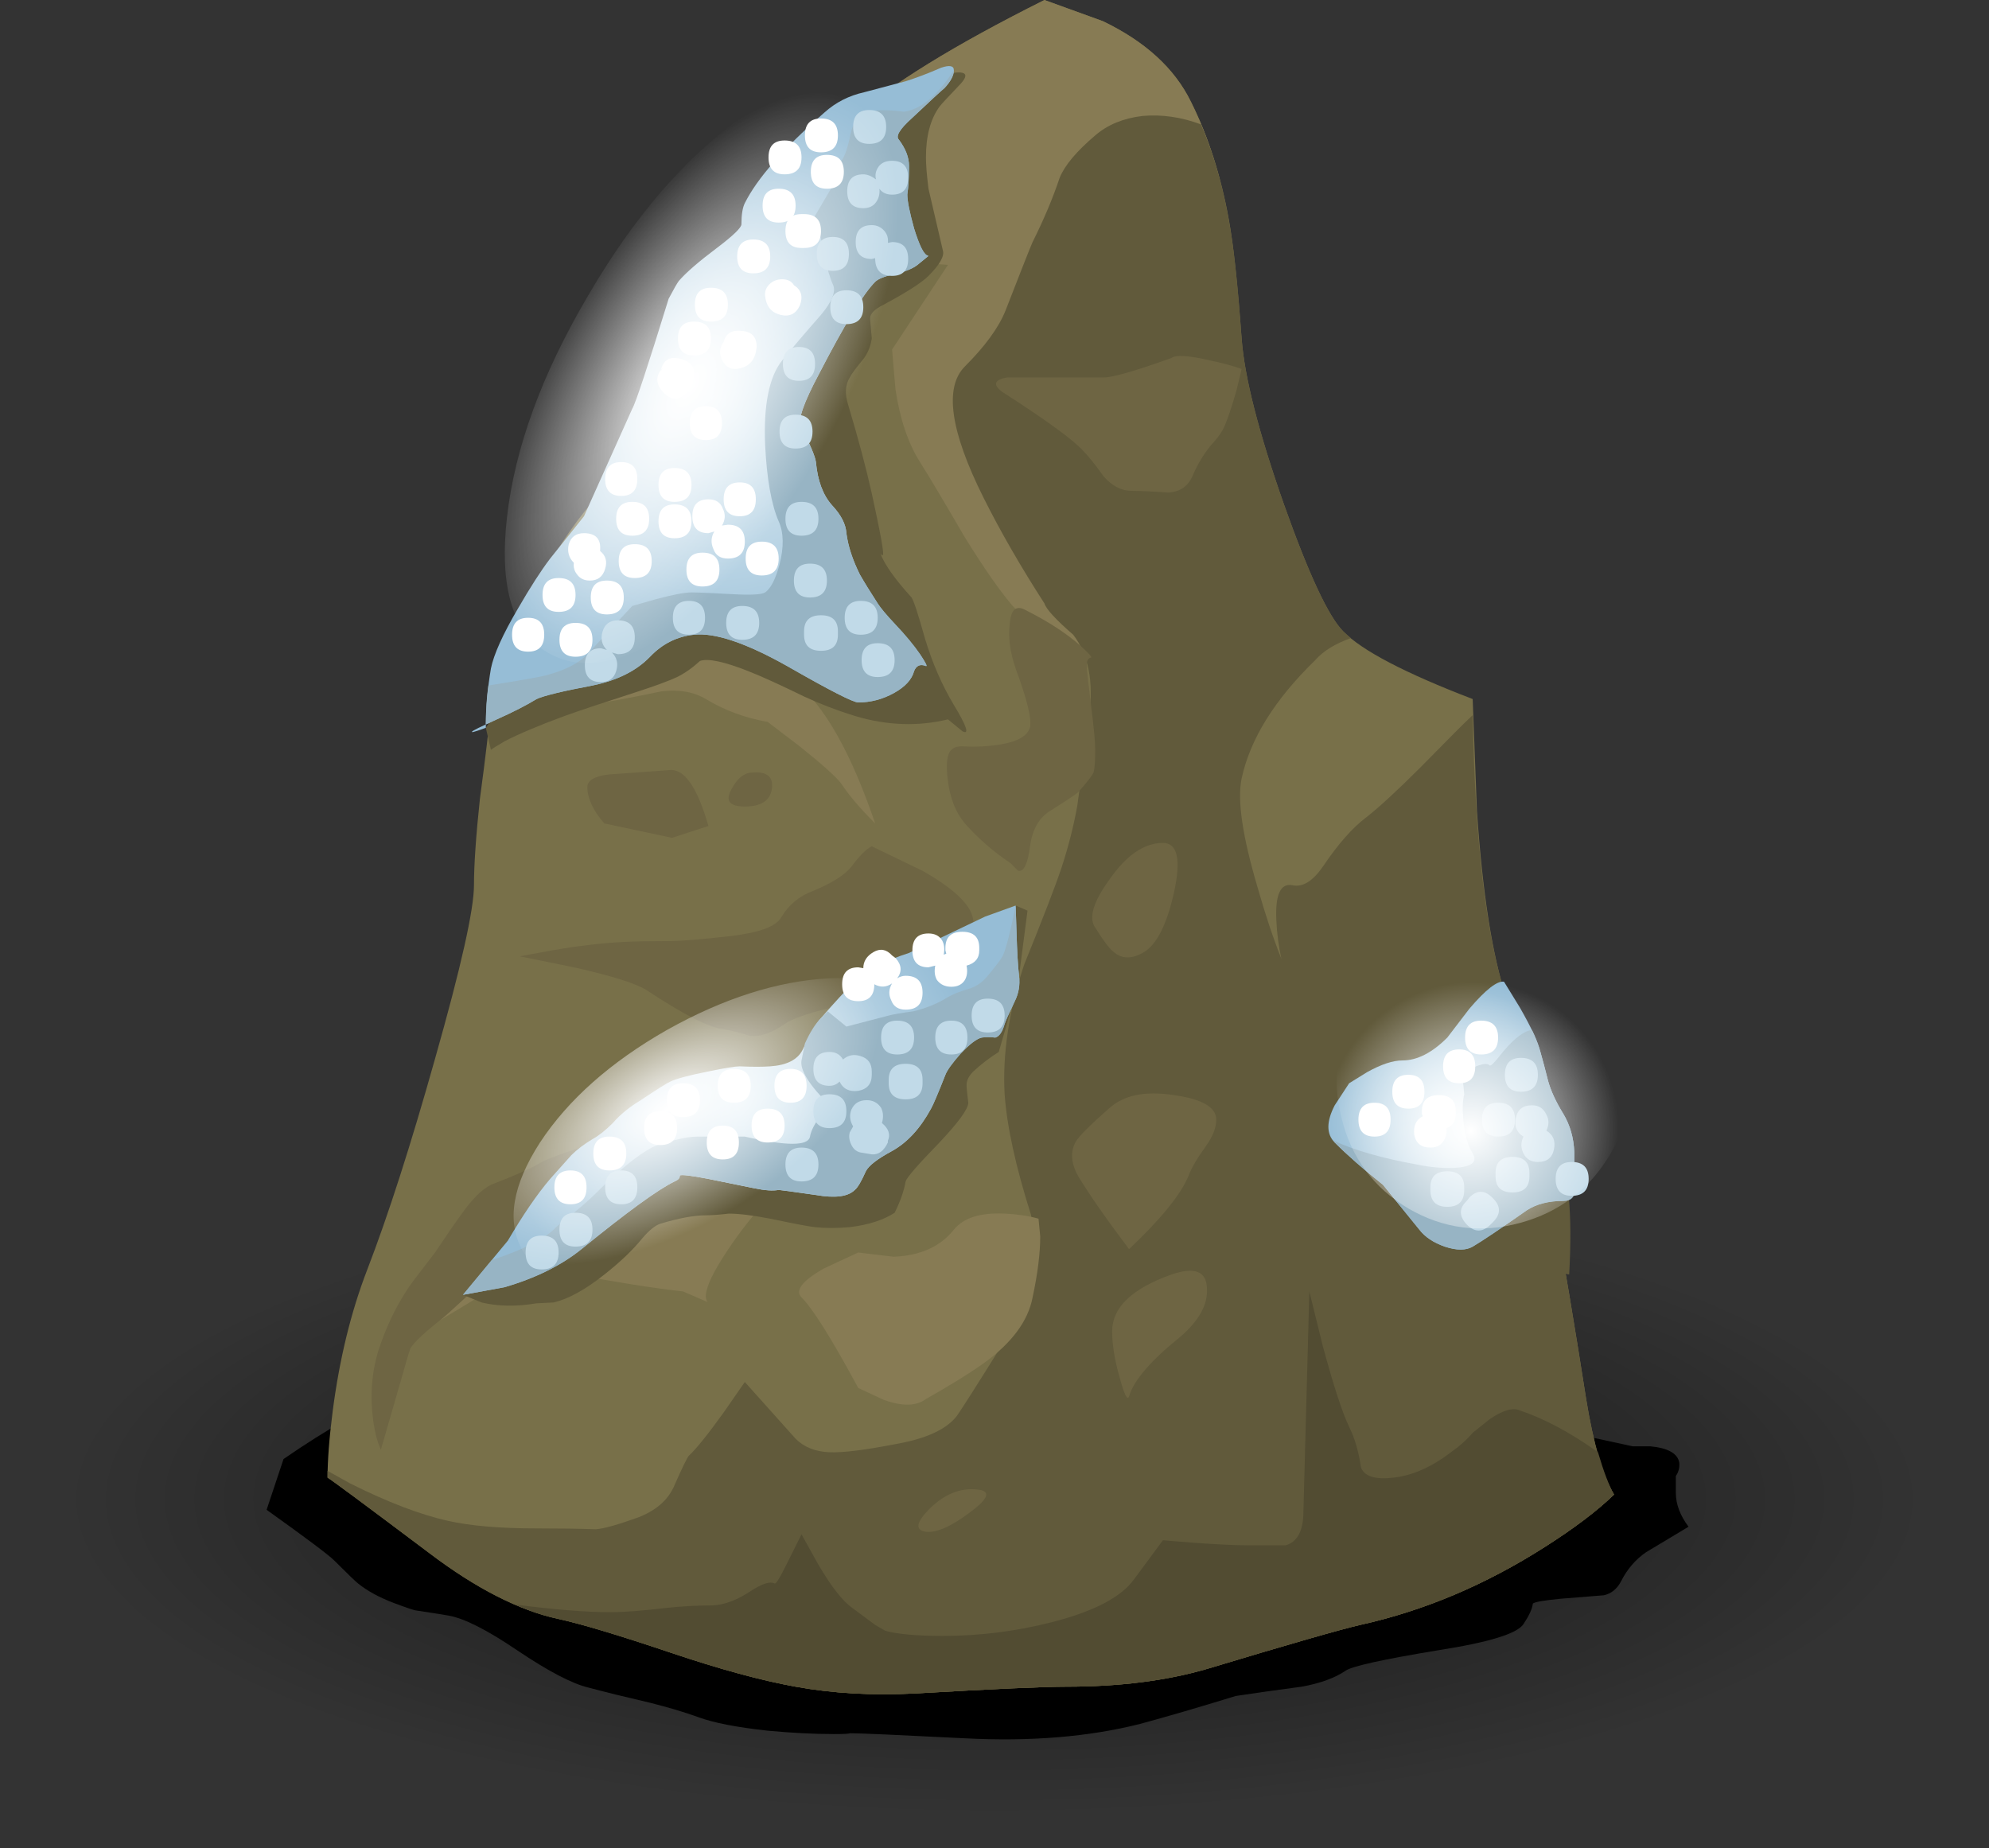 <?xml version="1.0" encoding="iso-8859-1"?>
<!-- Generator: Adobe Illustrator 15.1.0, SVG Export Plug-In . SVG Version: 6.00 Build 0)  -->
<!DOCTYPE svg PUBLIC "-//W3C//DTD SVG 1.1//EN" "http://www.w3.org/Graphics/SVG/1.1/DTD/svg11.dtd">
<svg version="1.1" id="flash0.ai" xmlns="http://www.w3.org/2000/svg" xmlns:xlink="http://www.w3.org/1999/xlink" x="0px" y="0px"
	 width="117.5px" height="109.2px" viewBox="0 0 117.5 109.2" style="enable-background:new 0 0 117.5 109.2;" xml:space="preserve"
	>
<rect x="0" y="0" width="117.5" height="109.2" fill="#333333" stroke="none"/>
<symbol  id="flash0.ai_x5F_18_x2F_Layer_114_x2F__x3C_Path_x3E_" viewBox="0 -41.25 117.5 41.25">
	<g id="Layer_1_2_">
		
			<radialGradient id="SVGID_1_" cx="58.75" cy="-20.625" r="55.107" gradientTransform="matrix(1 0 0 -0.339 0 -27.611)" gradientUnits="userSpaceOnUse">
			<stop  offset="0" style="stop-color:#000000;stop-opacity:0.62"/>
			<stop  offset="1" style="stop-color:#000000;stop-opacity:0"/>
		</radialGradient>
		<path style="fill-rule:evenodd;clip-rule:evenodd;fill:url(#SVGID_1_);" d="M117.5-20.65c0-5.7-5.733-10.567-17.2-14.6
			c-11.466-4-25.316-6-41.55-6s-30.083,2-41.55,6C5.733-31.217,0-26.35,0-20.65c0,5.7,5.733,10.566,17.2,14.6
			C28.667-2.017,42.517,0,58.75,0s30.083-2.017,41.55-6.05C111.767-10.083,117.5-14.95,117.5-20.65z"/>
	</g>
</symbol>
<symbol  id="flash0.ai_x5F_18_x2F_Layer_114_x2F__x3C_Path_x3E__x5F_0" viewBox="0 -20.812 84 20.834">
	<g id="Layer_1_3_">
		<path style="fill-rule:evenodd;clip-rule:evenodd;" d="M81.75-3.5c1.033-0.1,1.6-0.417,1.7-0.95c0.033-0.3-0.034-0.566-0.2-0.8v-1
			c0-0.667,0.25-1.333,0.75-2l-2.5-1.5c-0.633-0.433-1.133-1.017-1.5-1.75c-0.233-0.433-0.567-0.7-1-0.8
			c-0.833-0.067-1.667-0.133-2.5-0.2c-1.067-0.1-1.633-0.2-1.7-0.3c-0.033-0.3-0.216-0.7-0.55-1.2
			c-0.367-0.567-2.05-1.083-5.05-1.55c-3.233-0.534-5.05-0.934-5.45-1.2c-0.633-0.433-1.5-0.75-2.6-0.95
			c-1.5-0.2-2.8-0.383-3.9-0.55c-2.167-0.667-4.05-1.217-5.65-1.65c-3.033-0.767-6.483-1.05-10.35-0.85
			c-3.967,0.2-6.233,0.3-6.8,0.3c-0.034-0.033-0.35-0.05-0.95-0.05c-1.167,0-2.467,0.067-3.9,0.2c-1.833,0.2-3.2,0.466-4.1,0.8
			c-0.833,0.3-1.783,0.583-2.85,0.85c-1.433,0.333-2.65,0.633-3.65,0.9c-0.967,0.233-2.367,0.967-4.2,2.2
			c-1.767,1.2-3.117,1.883-4.05,2.05c-0.167,0.033-0.8,0.133-1.9,0.3c-0.1,0-0.55,0.15-1.35,0.45c-0.867,0.333-1.567,0.717-2.1,1.15
			c-0.133,0.1-0.6,0.55-1.4,1.35c-0.333,0.333-1.667,1.333-4,3l1,3c2.667,1.833,4.75,3,6.25,3.5c0.8,0.267,6.533,0.383,17.2,0.35
			c12-0.033,19.183,0.017,21.55,0.15c3.633,0.233,6.717,0.317,9.25,0.25c1.133-0.033,4.467-0.2,10-0.5c3.6-0.2,6-0.483,7.2-0.85
			c3.066-0.9,4.667-1.367,4.8-1.4L80.7-3.5C80.767-3.5,81.117-3.5,81.75-3.5z"/>
	</g>
</symbol>
<symbol  id="flash0.ai_x5F_18_x2F_Layer_114_x2F__x3C_Path_x3E__x5F_1" viewBox="-0.009 -18.414 25.141 18.429">
	<g id="Layer_1_5_">
		
			<radialGradient id="SVGID_2_" cx="-2949.242" cy="-11166.99" r="7.037" gradientTransform="matrix(0.495 -0.869 -1.708 -0.974 -17604.354 -13447.432)" gradientUnits="userSpaceOnUse">
			<stop  offset="0" style="stop-color:#FFFFFF"/>
			<stop  offset="1" style="stop-color:#FFFFFF;stop-opacity:0"/>
		</radialGradient>
		<path style="fill-rule:evenodd;clip-rule:evenodd;fill:url(#SVGID_2_);" d="M16.05-15.3c-3.333-1.9-6.517-2.934-9.55-3.1
			c-3.033-0.133-5.033,0.65-6,2.35c-0.933,1.7-0.583,3.816,1.05,6.35c1.667,2.534,4.167,4.75,7.5,6.65
			C12.383-1.183,15.567-0.167,18.6,0c3.033,0.133,5.033-0.65,6-2.35c0.967-1.667,0.617-3.783-1.05-6.35
			C21.85-11.233,19.35-13.433,16.05-15.3z"/>
	</g>
</symbol>
<symbol  id="flash0.ai_x5F_18_x2F_Layer_114_x2F__x3C_Path_x3E__x5F_2" viewBox="-0.029 -34.672 24.758 34.694">
	<g id="Layer_1_4_">
		
			<radialGradient id="SVGID_3_" cx="-2980.488" cy="-5245.85" r="8.659" gradientTransform="matrix(0.862 -0.506 -1.133 -1.931 -3363.482 -11656.257)" gradientUnits="userSpaceOnUse">
			<stop  offset="0" style="stop-color:#FFFFFF"/>
			<stop  offset="1" style="stop-color:#FFFFFF;stop-opacity:0"/>
		</radialGradient>
		<path style="fill-rule:evenodd;clip-rule:evenodd;fill:url(#SVGID_3_);" d="M19.85-21.7c-2.733-4.633-5.783-8.15-9.15-10.55
			c-3.4-2.433-6.133-3.033-8.2-1.8c-2.067,1.2-2.867,3.867-2.4,8c0.467,4.1,2.066,8.466,4.8,13.1C7.6-8.317,10.633-4.8,14-2.4
			c3.4,2.433,6.133,3.033,8.2,1.8c2.066-1.2,2.867-3.867,2.4-8C24.133-12.7,22.55-17.067,19.85-21.7z"/>
	</g>
</symbol>
<symbol  id="flash0.ai_x5F_18_x2F_Layer_114_x2F__x3C_Path_x3E__x5F_3" viewBox="-0.045 -17.678 17.462 17.679">
	<g id="Layer_1_6_">
		
			<radialGradient id="SVGID_4_" cx="-2987.477" cy="-5238.718" r="8.667" gradientTransform="matrix(0.863 -0.506 -0.518 -0.882 -127.545 -6144.139)" gradientUnits="userSpaceOnUse">
			<stop  offset="0" style="stop-color:#FFFFFF"/>
			<stop  offset="1" style="stop-color:#FFFFFF;stop-opacity:0"/>
		</radialGradient>
		<path style="fill-rule:evenodd;clip-rule:evenodd;fill:url(#SVGID_4_);" d="M16.15-13.25c-1.233-2.1-3.017-3.467-5.35-4.1
			c-2.333-0.633-4.533-0.35-6.6,0.85c-2.067,1.233-3.383,3.017-3.95,5.35c-0.6,2.333-0.283,4.566,0.95,6.7
			c1.267,2.1,3.066,3.467,5.4,4.1c2.333,0.667,4.533,0.383,6.6-0.85c2.066-1.2,3.383-2.983,3.95-5.35
			C17.717-8.883,17.383-11.117,16.15-13.25z"/>
	</g>
</symbol>
<g>
	<g>
		
			<use xlink:href="#flash0.ai_x5F_18_x2F_Layer_114_x2F__x3C_Path_x3E_"  width="117.5" height="41.25" y="-41.25" transform="matrix(1 0 0 -1 0 67.95)" style="overflow:visible;opacity:0.629;enable-background:new    ;"/>
	</g>
	<g>
		
			<use xlink:href="#flash0.ai_x5F_18_x2F_Layer_114_x2F__x3C_Path_x3E__x5F_0"  width="84" height="20.834" y="-20.812" transform="matrix(1 0 0 -1 15.75 81.95)" style="overflow:visible;opacity:0.141;enable-background:new    ;"/>
	</g>
	<g>
		<path style="fill-rule:evenodd;clip-rule:evenodd;fill:#787049;" d="M87.25,47.9c0.333,4.9,0.917,8.6,1.75,11.1
			s1.783,6.7,2.85,12.6c0.567,3.101,1.184,6.784,1.851,11.051c0.434,2.666,0.983,4.55,1.649,5.649c-1,0.967-2.366,2-4.1,3.101
			c-3.5,2.233-7.134,3.767-10.9,4.6c-1.166,0.267-4.183,1.134-9.05,2.6C68.9,99.3,66.134,99.65,63,99.65
			c-1.333,0-4.3,0.133-8.9,0.399c-2.533,0.134-4.9,0-7.1-0.399c-2.033-0.367-4.483-1.034-7.35-2c-3.066-1.034-5.283-1.7-6.65-2
			c-2.333-0.5-4.883-1.801-7.65-3.9c-3.767-2.833-5.767-4.316-6-4.45c0-1.033,0.1-2.333,0.3-3.899c0.4-3.101,1.083-5.9,2.05-8.4
			c1.233-3.2,2.566-7.35,4-12.45C27.233,57.15,28,53.733,28,52.3c0-1.2,0.117-2.9,0.35-5.1c0.333-2.467,0.55-4.317,0.65-5.55
			c0.167-1.667,0.967-3.833,2.4-6.5c1.2-2.267,2.4-4.1,3.6-5.5c1.333-1.533,2.783-4.316,4.35-8.35l2-5l3.25-3.5
			c2.433-2.6,4.35-4.533,5.75-5.8c2.233-2,6.017-4.333,11.35-7l3.45,1.25c2.5,1.2,4.233,2.783,5.199,4.75
			c1.034,2.067,1.784,4.4,2.25,7c0.267,1.467,0.517,3.8,0.75,7c0.167,2.267,1,5.533,2.5,9.8c1.467,4.133,2.634,6.633,3.5,7.5
			c1.101,1.133,3.65,2.467,7.65,4L87.25,47.9z"/>
		<g>
			<path style="fill-rule:evenodd;clip-rule:evenodd;fill:#877B54;" d="M68.45,12.95c-1.533,1.233-2.783,2.917-3.75,5.05
				c-0.967,2.067-1.233,4.45-0.8,7.15c0.267,1.567,0.75,3.95,1.449,7.15c0.334,2.467,0.65,5.184,0.95,8.15
				c-0.166-0.333-1.149-1.034-2.95-2.1c-1.899-1.133-3.116-2.033-3.649-2.7c-0.7-0.833-1.601-2.133-2.7-3.9
				c-1.2-2.067-2.083-3.55-2.65-4.45c-0.7-1.1-1.184-2.533-1.45-4.3l-0.2-2.35l3.3-5c-3.1-0.233-5.317-0.35-6.65-0.35
				c-1.033,0-2.083,0.3-3.15,0.9c-1.167,0.6-2.567,1.633-4.2,3.1c-0.633,0.6-1.45,1.1-2.45,1.5l1.8-4.5l3.25-3.5
				c2.433-2.6,4.35-4.533,5.75-5.8c2.233-2,6.017-4.333,11.35-7l3.45,1.25c2.5,1.2,4.233,2.783,5.199,4.75
				c0.7,1.4,1.267,2.933,1.7,4.6L72,10.65C70.5,11.483,69.316,12.25,68.45,12.95z"/>
		</g>
		<path style="fill-rule:evenodd;clip-rule:evenodd;fill:#615A3B;" d="M83.95,45.3c1.633-1.667,2.649-2.683,3.05-3.05
			c0.134,7.533,0.8,13.116,2,16.75c0.833,2.5,1.783,6.7,2.85,12.6c0.567,3.101,1.184,6.784,1.851,11.051
			c0.434,2.666,0.983,4.55,1.649,5.649c-1,0.967-2.366,2-4.1,3.101c-3.5,2.233-7.134,3.767-10.9,4.6
			c-1.166,0.267-4.183,1.134-9.05,2.6C68.9,99.3,66.134,99.65,63,99.65c-1.333,0-4.3,0.133-8.9,0.399c-2.533,0.134-4.9,0-7.1-0.399
			c-2.033-0.367-4.483-1.034-7.35-2c-3.066-1.034-5.283-1.7-6.65-2c-2.333-0.5-4.883-1.801-7.65-3.9
			c-3.767-2.833-5.767-4.316-6-4.45V86.9l1.35,0.75c2.2,1.1,4.117,1.833,5.75,2.199c1.333,0.301,3.083,0.45,5.25,0.45
			c1.333,0,2.5,0.017,3.5,0.05c0.466-0.033,1.3-0.267,2.5-0.699c1.033-0.4,1.733-1,2.1-1.801c0.5-1.133,0.8-1.75,0.9-1.85
			c0.433-0.4,1.117-1.25,2.05-2.55l1.25-1.8L47,85c0.5,0.5,1.167,0.767,2,0.8c0.8,0.033,2.133-0.133,4-0.5
			c1.667-0.3,2.817-0.816,3.45-1.55c0.133-0.134,1.216-1.833,3.25-5.1c1.333-2.134,1.733-4.434,1.2-6.9
			c-0.9-2.833-1.417-5.2-1.551-7.1c-0.133-2.367,0.25-4.917,1.15-7.65c1.134-2.8,1.866-4.7,2.2-5.7
			c0.434-1.333,0.75-2.583,0.95-3.75c0.033-0.2,0.267-1.95,0.699-5.25c0.267-2.033-0.05-3.633-0.949-4.8
			c-1.034-0.9-1.601-1.517-1.7-1.85C60.3,33.483,59.1,31.4,58.1,29.4c-1.966-3.933-2.333-6.517-1.1-7.75c1.2-1.2,2-2.3,2.4-3.3
			c0.933-2.4,1.466-3.75,1.6-4.05c0.667-1.333,1.2-2.6,1.6-3.8C62.9,9.767,63.6,8.933,64.7,8c0.733-0.633,1.666-1.017,2.8-1.15
			c1.134-0.1,2.283,0.066,3.45,0.5c0.8,1.867,1.383,3.967,1.75,6.3c0.233,1.4,0.45,3.517,0.649,6.35c0.167,2.267,1,5.533,2.5,9.8
			c1.467,4.133,2.634,6.633,3.5,7.5l0.45,0.4c-0.934,0.333-1.633,0.767-2.1,1.3c-2.4,2.333-3.851,4.667-4.351,7
			c-0.267,1.267,0.051,3.417,0.95,6.45c0.434,1.533,0.9,2.934,1.4,4.2c-0.167-0.767-0.267-1.534-0.3-2.3
			c-0.067-1.5,0.25-2.184,0.949-2.05c0.601,0.133,1.2-0.233,1.801-1.1c0.899-1.333,1.75-2.3,2.55-2.9
			C81.467,47.7,82.55,46.7,83.95,45.3z"/>
		<path style="fill-rule:evenodd;clip-rule:evenodd;fill:#524C32;" d="M95.35,88.3c-1,0.967-2.366,2-4.1,3.101
			c-3.5,2.233-7.134,3.767-10.9,4.6c-1.166,0.267-4.183,1.134-9.05,2.6C68.9,99.3,66.134,99.65,63,99.65
			c-1.333,0-4.3,0.133-8.9,0.399c-2.533,0.134-4.9,0-7.1-0.399c-2.033-0.367-4.483-1.034-7.35-2c-3.066-1.034-5.283-1.7-6.65-2
			c-0.833-0.167-1.683-0.45-2.55-0.851c2.3,0.3,4.167,0.45,5.6,0.45c0.8,0,1.9-0.083,3.3-0.25c0.9-0.1,1.816-0.15,2.75-0.15
			c0.7-0.033,1.45-0.316,2.25-0.85c0.667-0.434,1.133-0.583,1.4-0.45c0.067,0.066,0.267-0.233,0.6-0.899l1-2l1,1.8
			c0.767,1.3,1.433,2.149,2,2.55l1.35,1l0.6,0.35c0.733,0.2,1.867,0.301,3.4,0.301c2.167,0,4.3-0.267,6.399-0.801
			c2.5-0.633,4.134-1.483,4.9-2.55l1.7-2.3l1.85,0.15c1.4,0.1,2.45,0.149,3.15,0.149h2.25c0.7-0.2,1.05-0.866,1.05-2l0.35-13
			l0.801,3.25c0.633,2.334,1.149,3.917,1.55,4.75c0.333,0.667,0.566,1.467,0.7,2.4c0.199,0.533,0.85,0.733,1.949,0.6
			c1.101-0.133,2.2-0.616,3.301-1.45c0.566-0.399,1.017-0.8,1.35-1.199l1-0.801c0.733-0.5,1.3-0.683,1.7-0.55
			c1.5,0.5,3.066,1.334,4.7,2.5C94.733,86.934,95.05,87.767,95.35,88.3z"/>
		<path style="fill-rule:evenodd;clip-rule:evenodd;fill:#877B54;" d="M42.35,38l2.1,0.8c1.533,0.7,2.716,1.534,3.55,2.5
			c1.333,1.567,2.567,4.017,3.7,7.35c-0.9-0.9-1.567-1.683-2-2.35c-0.3-0.4-1.117-1.133-2.45-2.2l-1.9-1.45
			c-1.333-0.233-2.55-0.683-3.65-1.35c-0.733-0.433-1.617-0.583-2.65-0.45c-1.566,0.333-3.017,0.6-4.35,0.8
			c-1.644,0.263-2.802,0.671-3.475,1.225c0.849-1.186,2.007-2.595,3.475-4.225c1.267-1.433,2.3-2.167,3.1-2.2
			C38.367,36.417,39.883,36.933,42.35,38z"/>
		<path style="fill-rule:evenodd;clip-rule:evenodd;fill:#877B54;" d="M40.35,76.3c-1.767-0.2-3.883-0.533-6.35-1
			c-1.533-0.267-3.317,0.101-5.35,1.101L26,78l5-5.35L34.35,68c0.233-0.233,0.583-0.483,1.05-0.75c0.967-0.566,2.067-0.983,3.3-1.25
			c0.9-0.2,1.9-0.333,3-0.4c1.1-0.033,2.433-0.233,4-0.6c1.667-0.4,2.667-0.9,3-1.5c0.4-0.833,0.733-1.333,1-1.5
			c1.367-0.833,2.667-1.083,3.9-0.75c0.6,0.167,1.066,0.417,1.4,0.75l-1.05,2.1c-1.034,1.534-2.45,2.717-4.25,3.551
			c-1.8,0.833-2.967,1.533-3.5,2.1c-0.233,0.267-0.3,0.45-0.2,0.55l-1.05,1c-0.8,0.9-1.55,1.9-2.25,3
			c-0.7,1.101-1.034,1.884-1,2.351c0.017,0.119,0.05,0.211,0.1,0.274L40.35,76.3z"/>
		<path style="fill-rule:evenodd;clip-rule:evenodd;fill:#877B54;" d="M61.35,72l0.101,1.05c0,1-0.15,2.2-0.45,3.601
			c-0.267,1.399-1.233,2.699-2.9,3.899c-0.899,0.634-2.033,1.334-3.399,2.101c-0.567,0.433-1.4,0.449-2.5,0.05L50.7,82
			c-1.567-2.9-2.684-4.684-3.35-5.35c-0.4-0.4,0.033-0.967,1.3-1.7L50.7,74l2.1,0.25c1.567-0.066,2.75-0.6,3.55-1.6
			c0.566-0.7,1.566-1.017,3-0.95C60.083,71.733,60.75,71.833,61.35,72z"/>
	</g>
	<g>
		<path style="fill-rule:evenodd;clip-rule:evenodd;fill:#6E6543;" d="M35.7,48.65c-0.667-0.767-1-1.483-1-2.15
			c0-0.4,0.433-0.65,1.3-0.75c0.567-0.033,1.733-0.117,3.5-0.25c0.9-0.133,1.683,0.967,2.35,3.3l-2.15,0.7L35.7,48.65z"/>
		<path style="fill-rule:evenodd;clip-rule:evenodd;fill:#6E6543;" d="M44.35,45.65c0.933-0.1,1.35,0.217,1.25,0.95
			c-0.1,0.7-0.633,1.05-1.6,1.05c-0.9,0-1.167-0.333-0.8-1C43.533,46.017,43.917,45.683,44.35,45.65z"/>
		<path style="fill-rule:evenodd;clip-rule:evenodd;fill:#6E6543;" d="M38.2,58.5c-0.633-0.4-2.067-0.85-4.3-1.35l-3.2-0.65
			l1.9-0.35c1.533-0.267,2.95-0.434,4.25-0.5c0.667-0.034,1.55-0.051,2.65-0.051c0.733,0,1.967-0.1,3.7-0.3
			c1.667-0.2,2.65-0.566,2.95-1.1c0.434-0.733,1.05-1.25,1.85-1.55c1.133-0.467,1.9-0.95,2.3-1.45c0.467-0.633,0.867-1.034,1.2-1.2
			l3,1.45c2,1.133,3,2.15,3,3.05c0,0.767-0.517,1.333-1.55,1.7c-1.434,0.5-2.417,1.033-2.95,1.6c-0.667,0.7-1.767,1.233-3.3,1.601
			c-1.7,0.366-2.817,0.733-3.35,1.1c-0.767,0.533-1.45,0.767-2.05,0.7c-0.633-0.2-1.167-0.334-1.6-0.4
			C41.867,60.7,40.367,59.934,38.2,58.5z"/>
		<path style="fill-rule:evenodd;clip-rule:evenodd;fill:#6E6543;" d="M37.5,66.8C30.967,73.366,27.133,77.1,26,78
			c-0.933,0.733-1.517,1.283-1.75,1.65c-0.067,0.166-0.25,0.783-0.55,1.85l-1.2,4.15c-0.2-0.434-0.35-1-0.45-1.7
			c-0.2-1.434-0.1-2.816,0.3-4.15c0.433-1.333,1-2.533,1.7-3.6c0.067-0.134,0.617-0.867,1.65-2.2c0.667-1,1.183-1.75,1.55-2.25
			c0.633-0.9,1.217-1.483,1.75-1.75c1.467-0.566,2.467-1.017,3-1.35c0.367-0.2,1.383-0.567,3.05-1.101
			C35.917,67.283,36.733,67.033,37.5,66.8z"/>
		<path style="fill-rule:evenodd;clip-rule:evenodd;fill:#6E6543;" d="M60,39.5c-0.333-0.967-0.45-1.85-0.35-2.65
			c0.066-0.8,0.35-1.083,0.85-0.85c1.6,0.8,2.833,1.633,3.7,2.5c0.233,0.233,0.316,0.35,0.25,0.35
			c-0.167,0.033-0.25,0.183-0.25,0.45c0,0.233,0.083,1.017,0.25,2.35c0.166,1.3,0.25,2.184,0.25,2.65
			c0,0.667-0.033,1.117-0.101,1.35c-0.1,0.2-0.399,0.583-0.899,1.15c-0.101,0.1-0.65,0.467-1.65,1.1c-0.666,0.4-1.066,1.1-1.2,2.1
			c-0.133,1.033-0.366,1.517-0.699,1.45L59.7,51c-1-0.667-1.9-1.45-2.7-2.35c-0.533-0.633-0.867-1.467-1-2.5
			c-0.133-0.967-0.067-1.583,0.2-1.85c0.167-0.167,0.433-0.233,0.8-0.2c0.667,0.033,1.333,0,2-0.1c1.1-0.167,1.717-0.517,1.85-1.05
			C60.95,42.45,60.667,41.3,60,39.5z"/>
		<path style="fill-rule:evenodd;clip-rule:evenodd;fill:#6E6543;" d="M68.7,49.8c0.866,0,1.083,0.983,0.649,2.95
			c-0.433,1.933-1.05,3.116-1.85,3.55c-0.667,0.367-1.233,0.351-1.7-0.05c-0.233-0.167-0.6-0.65-1.1-1.45
			c-0.4-0.566-0.117-1.517,0.85-2.85C66.55,50.517,67.6,49.8,68.7,49.8z"/>
		<path style="fill-rule:evenodd;clip-rule:evenodd;fill:#6E6543;" d="M65.5,65.5c0.866-0.8,2.15-1.066,3.85-0.8
			c1.667,0.233,2.5,0.717,2.5,1.45c0,0.466-0.199,0.983-0.6,1.55c-0.533,0.733-0.884,1.333-1.05,1.8c-0.467,1.1-1.634,2.533-3.5,4.3
			c-1.334-1.767-2.334-3.2-3-4.3c-0.434-0.767-0.483-1.45-0.15-2.05C63.75,67.116,64.4,66.467,65.5,65.5z"/>
		<path style="fill-rule:evenodd;clip-rule:evenodd;fill:#6E6543;" d="M69.2,75.3c1.366-0.467,2.066-0.2,2.1,0.8
			c0.066,0.967-0.467,1.934-1.6,2.9c-1.733,1.4-2.733,2.566-3,3.5c-0.101,0.267-0.283-0.1-0.55-1.1
			c-0.301-1.034-0.45-1.95-0.45-2.75C65.7,77.25,66.866,76.134,69.2,75.3z"/>
		<path style="fill-rule:evenodd;clip-rule:evenodd;fill:#6E6543;" d="M57.7,88c0.866,0.066,0.733,0.517-0.4,1.35
			c-1.1,0.834-1.966,1.217-2.6,1.15c-0.667-0.1-0.583-0.566,0.25-1.4C55.817,88.267,56.733,87.9,57.7,88z"/>
		<path style="fill-rule:evenodd;clip-rule:evenodd;fill:#6E6543;" d="M69.2,21.15c0.267-0.2,1.033-0.15,2.3,0.15
			c0.667,0.133,1.283,0.3,1.85,0.5l-0.3,1.25c-0.267,0.934-0.5,1.633-0.7,2.1c-0.133,0.333-0.416,0.733-0.85,1.2
			c-0.4,0.5-0.733,1.05-1,1.65c-0.267,0.7-0.767,1.067-1.5,1.1c-0.934-0.067-1.65-0.1-2.15-0.1c-0.6,0-1.149-0.283-1.649-0.85
			c-0.5-0.7-0.9-1.2-1.2-1.5c-0.6-0.667-2.2-1.833-4.8-3.5c-0.4-0.3-0.467-0.533-0.2-0.7c0.134-0.067,0.3-0.117,0.5-0.15h5.7
			C65.733,22.3,67.066,21.917,69.2,21.15z"/>
	</g>
	<g>
		<path style="fill-rule:evenodd;clip-rule:evenodd;fill:#615A3B;" d="M54.2,5.1c1.3-0.633,2.183-0.9,2.65-0.8
			c0.267,0.067,0.233,0.284-0.1,0.65C56.017,5.717,55.6,6.167,55.5,6.3c-0.533,0.733-0.8,1.733-0.8,3c0,0.434,0.05,1.05,0.15,1.85
			l0.85,3.65c0.1,0.333-0.184,0.833-0.85,1.5c-0.4,0.4-1.283,0.967-2.65,1.7c-0.534,0.267-0.8,0.533-0.8,0.8l0.1,1.2
			c-0.067,0.433-0.217,0.817-0.45,1.15c-0.466,0.567-0.75,0.95-0.85,1.15c-0.267,0.434-0.3,0.967-0.1,1.6c0.6,2,1.066,3.75,1.4,5.25
			c0.533,2.434,0.75,3.65,0.65,3.65c-0.063,0-0.114-0.042-0.15-0.125c0.239,0.657,0.856,1.532,1.85,2.625
			c0.133,0.2,0.4,1.017,0.8,2.45c0.434,1.433,1,2.733,1.7,3.9c0.767,1.267,0.933,1.783,0.5,1.55L56,42.5
			c-1.767,0.433-3.6,0.367-5.5-0.2c-1.067-0.333-2.067-0.716-3-1.15c-1.433-0.7-2.533-1.2-3.3-1.5
			c-1.434-0.566-2.383-0.767-2.85-0.6c-0.434,0.4-0.883,0.717-1.35,0.95c-0.5,0.233-1.317,0.533-2.45,0.9
			c-1.767,0.567-3.167,1.033-4.2,1.4c-1.533,0.567-2.717,1.067-3.55,1.5c-0.4,0.233-0.667,0.4-0.8,0.5L28.7,43
			c2.667-3.9,4.167-6.233,4.5-7c0.167-0.433,1.15-1.467,2.95-3.1c2.133-1.933,3.483-3.233,4.05-3.9c0.633-0.733,1.417-2.7,2.35-5.9
			c1-3.4,1.983-5.833,2.95-7.3c0.867-1.267,1.7-2.7,2.5-4.3c0.567-1.233,1.3-2.35,2.2-3.35C51.3,6.883,52.633,5.867,54.2,5.1z"/>
		<path style="fill-rule:evenodd;clip-rule:evenodd;fill:#615A3B;" d="M34.35,69.8c1.7-0.866,2.816-1.399,3.35-1.6
			c1.767-0.634,3.867-0.983,6.3-1.05c2.233-0.067,3.733-0.7,4.5-1.9c1.1-1.7,1.767-2.616,2-2.75c0.833-0.467,1.7-1.267,2.6-2.4
			c1.066-1.3,1.983-2.233,2.75-2.8c1.667-1.233,3.05-2.5,4.15-3.8l0.7,0.3l-0.5,3.851c-0.233,1.1-0.634,2.6-1.2,4.5
			c-0.533,0.333-1.033,0.716-1.5,1.149c-0.267,0.267-0.4,0.533-0.4,0.8c0,0.167,0.033,0.517,0.1,1.051
			c0,0.366-0.583,1.166-1.75,2.399c-1.233,1.267-1.883,2.017-1.95,2.25c-0.1,0.566-0.317,1.184-0.65,1.851
			c-0.667,0.433-1.55,0.716-2.65,0.85c-0.767,0.066-1.45,0.066-2.05,0c-0.333-0.033-1.217-0.2-2.65-0.5
			c-1.033-0.2-1.85-0.3-2.45-0.3c-0.566,0.066-1.017,0.1-1.35,0.1c-0.7,0-1.6,0.167-2.7,0.5c-0.3,0.101-0.65,0.384-1.05,0.851
			c-0.567,0.699-1.317,1.416-2.25,2.149c-1.133,0.9-2.133,1.45-3,1.65l-1,0.05c-1.2,0.2-2.284,0.184-3.25-0.05l-1.1-0.45
			c0.9-0.967,1.867-1.983,2.9-3.05C32.283,71.384,33.65,70.167,34.35,69.8z"/>
		<path style="fill-rule:evenodd;clip-rule:evenodd;fill:#615A3B;" d="M85.85,66.5c1-0.233,2.084-0.25,3.25-0.05
			c1.5,0.2,2.467,0.717,2.9,1.55c0.667,1.2,0.9,3.634,0.7,7.3c-1.8-0.333-3.084-0.333-3.851,0c-0.433,0.2-1.116,0.134-2.05-0.2
			c-1.399-0.433-2.383-0.699-2.95-0.8c-0.966-0.133-1.517-0.316-1.649-0.55l0.149-0.25c-0.566-0.833-1.316-2.2-2.25-4.1L78.85,66.8
			l0.65,0.351C80.066,67.45,82.184,67.233,85.85,66.5z"/>
	</g>
	<g>
		
			<radialGradient id="SVGID_5_" cx="42.114" cy="23.578" r="17.141" gradientTransform="matrix(1 0 0 -1 0 47.156)" gradientUnits="userSpaceOnUse">
			<stop  offset="0" style="stop-color:#E5F1F7"/>
			<stop  offset="1" style="stop-color:#96BDD6"/>
		</radialGradient>
		<path style="fill-rule:evenodd;clip-rule:evenodd;fill:url(#SVGID_5_);" d="M51.05,5.45c1.5-0.4,2.317-0.617,2.45-0.65
			c0.633-0.2,1.333-0.466,2.1-0.8c0.5-0.167,0.75-0.117,0.75,0.15c0,0.3-0.184,0.65-0.55,1.05c-0.167,0.133-0.816,0.733-1.95,1.8
			c-0.7,0.633-0.95,1.05-0.75,1.25c0.4,0.533,0.6,1.05,0.6,1.55c0,0.667-0.034,1.233-0.1,1.7c0,0.367,0.133,1.033,0.4,2
			c0.3,0.967,0.55,1.5,0.75,1.6c0.033,0.016,0.066,0.024,0.1,0.025L54.2,15.65c-0.3,0.233-0.767,0.417-1.4,0.55
			c-0.566,0.133-0.933,0.283-1.1,0.45c-0.7,0.7-1.817,2.533-3.35,5.5c-0.867,1.633-1.217,2.633-1.05,3
			c0.567,1.133,0.867,1.85,0.9,2.15c0.1,1.1,0.417,1.95,0.95,2.55c0.533,0.566,0.817,1.117,0.85,1.65
			c0.1,0.767,0.367,1.583,0.8,2.45c0.267,0.466,0.617,1.033,1.05,1.7c0.167,0.267,0.517,0.684,1.05,1.25
			c0.6,0.633,1.083,1.217,1.45,1.75c0.333,0.5,0.45,0.733,0.35,0.7c-0.333-0.133-0.567-0.033-0.7,0.3
			c-0.133,0.5-0.533,0.934-1.2,1.3c-0.667,0.367-1.367,0.55-2.1,0.55c-0.3,0-1.7-0.717-4.2-2.15c-2.433-1.367-4.267-1.983-5.5-1.85
			c-1,0.1-1.867,0.533-2.6,1.3c-0.8,0.833-1.933,1.4-3.4,1.7c-1.767,0.333-2.867,0.6-3.3,0.8c-0.6,0.367-1.383,0.767-2.35,1.2
			c-0.248,0.11-0.464,0.21-0.65,0.3c0,0.065,0,0.131,0,0.2c-0.367,0.133-0.617,0.217-0.75,0.25c-0.212,0.026,0.038-0.124,0.75-0.45
			c0.012-1.072,0.112-2.172,0.3-3.3c0.167-0.833,0.7-2.017,1.6-3.55c0.733-1.267,1.367-2.25,1.9-2.95l2-2.5l2.85-6.35
			c0.2-0.333,0.917-2.5,2.15-6.5c0.3-0.566,0.5-0.917,0.6-1.05c0.433-0.5,1.183-1.15,2.25-1.95c0.967-0.733,1.45-1.2,1.45-1.4
			c0-0.567,0.067-0.983,0.2-1.25c0.733-1.467,2.3-3.25,4.7-5.35C49.367,6.05,50.15,5.65,51.05,5.45z"/>
		
			<radialGradient id="SVGID_6_" cx="43.75" cy="65" r="14.175" gradientTransform="matrix(1 0 0 -1 0 130)" gradientUnits="userSpaceOnUse">
			<stop  offset="0" style="stop-color:#E5F1F7"/>
			<stop  offset="1" style="stop-color:#96BDD6"/>
		</radialGradient>
		<path style="fill-rule:evenodd;clip-rule:evenodd;fill:url(#SVGID_6_);" d="M40.15,69.45c0.033,0.133-0.066,0.25-0.3,0.35
			c-0.967,0.467-2.8,1.8-5.5,4c-1.2,0.967-2.717,1.717-4.55,2.25l-2.45,0.45L30,73.3c0.9-1.533,1.733-2.75,2.5-3.649
			c0.8-0.9,1.217-1.367,1.25-1.4c0.333-0.333,0.75-0.65,1.25-0.95c0.367-0.2,0.767-0.517,1.2-0.95c0.433-0.5,0.983-0.949,1.65-1.35
			c1-0.667,1.583-1.033,1.75-1.1c0.333-0.167,1.083-0.367,2.25-0.601c0.967-0.2,1.583-0.3,1.85-0.3c0.733,0.033,1.333,0.033,1.8,0
			c0.967-0.066,1.6-0.384,1.9-0.95c0.5-1.033,0.867-1.666,1.1-1.899c0.833-0.967,1.483-1.667,1.95-2.101
			c0.8-0.733,1.883-1.316,3.25-1.75l4.5-2.15L60,53.5l0.05,1.55c0.033,1.167,0.084,2.033,0.15,2.601
			c0.066,0.533-0.017,1.033-0.25,1.5c-0.367,0.767-0.566,1.216-0.601,1.35c-0.133,0.467-0.316,0.733-0.55,0.8
			c-0.3-0.033-0.566-0.033-0.8,0c-0.3,0.066-0.717,0.384-1.25,0.95c-0.5,0.566-0.8,0.983-0.9,1.25c-0.434,1.1-0.717,1.767-0.85,2
			c-0.633,1.167-1.4,2-2.3,2.5c-0.867,0.467-1.383,0.866-1.55,1.2c-0.267,0.6-0.483,0.967-0.65,1.1c-0.4,0.4-1.167,0.5-2.3,0.3
			c-1.4-0.199-2.133-0.3-2.2-0.3c-0.333,0.066-0.817,0.033-1.45-0.1c-0.966-0.2-1.867-0.384-2.7-0.55
			C40.817,69.45,40.25,69.384,40.15,69.45z"/>
		
			<radialGradient id="SVGID_7_" cx="85.743" cy="65.91" r="7.599" gradientTransform="matrix(1 0 0 -1 0 131.82)" gradientUnits="userSpaceOnUse">
			<stop  offset="0" style="stop-color:#E5F1F7"/>
			<stop  offset="1" style="stop-color:#96BDD6"/>
		</radialGradient>
		<path style="fill-rule:evenodd;clip-rule:evenodd;fill:url(#SVGID_7_);" d="M88.85,58l0.95,1.55
			c0.667,1.167,1.066,2.033,1.2,2.601c0.134,0.466,0.283,1.033,0.45,1.699c0.166,0.601,0.467,1.25,0.899,1.95
			c0.4,0.667,0.617,1.417,0.65,2.25c0,0.467,0,1.167,0,2.101c0.066,0.533-0.15,0.8-0.65,0.8c-0.866,0-1.583,0.184-2.149,0.55
			c-1.566,1.1-2.634,1.816-3.2,2.15c-0.4,0.233-0.95,0.233-1.65,0c-0.666-0.233-1.166-0.567-1.5-1L81.7,70
			c-1.134-0.9-2.084-1.733-2.851-2.5c-0.5-0.5-0.5-1.233,0-2.2L79.7,64l1.05-0.65c0.833-0.466,1.533-0.699,2.1-0.699
			c0.867,0,1.75-0.45,2.65-1.351l1.3-1.7C87.767,58.467,88.45,57.934,88.85,58z"/>
		<g>
			<path style="fill-rule:evenodd;clip-rule:evenodd;fill:#97B4C4;" d="M51.2,6.65c0.433-0.167,1.167-0.183,2.2-0.05
				c1-0.133,1.983-0.95,2.95-2.45c0,0.3-0.184,0.65-0.55,1.05c-0.167,0.133-0.816,0.733-1.95,1.8c-0.7,0.633-0.95,1.05-0.75,1.25
				c0.4,0.533,0.6,1.05,0.6,1.55c0,0.667-0.034,1.233-0.1,1.7c0,0.367,0.133,1.033,0.4,2c0.333,1.067,0.617,1.6,0.85,1.6l-0.65,0.55
				c-0.3,0.233-0.767,0.417-1.4,0.55c-0.566,0.133-0.933,0.283-1.1,0.45c-0.7,0.7-1.817,2.533-3.35,5.5
				c-0.867,1.633-1.217,2.633-1.05,3c0.567,1.133,0.867,1.85,0.9,2.15c0.1,1.1,0.417,1.95,0.95,2.55
				c0.533,0.566,0.817,1.117,0.85,1.65c0.1,0.767,0.367,1.583,0.8,2.45c0.267,0.466,0.617,1.033,1.05,1.7
				c0.167,0.267,0.517,0.684,1.05,1.25c0.6,0.633,1.083,1.217,1.45,1.75c0.333,0.5,0.45,0.733,0.35,0.7
				c-0.333-0.133-0.567-0.033-0.7,0.3c-0.133,0.5-0.533,0.934-1.2,1.3c-0.667,0.367-1.367,0.55-2.1,0.55c-0.3,0-1.7-0.717-4.2-2.15
				c-2.433-1.367-4.267-1.983-5.5-1.85c-1,0.1-1.867,0.533-2.6,1.3c-0.8,0.833-1.933,1.4-3.4,1.7c-1.767,0.333-2.867,0.6-3.3,0.8
				c-0.6,0.367-1.383,0.767-2.35,1.2l-0.65,0.3c0-0.833,0.05-1.6,0.15-2.3c1.9-0.3,3.033-0.5,3.4-0.6
				c1.133-0.3,1.95-0.717,2.45-1.25l2.65-2.85l1.4-0.4c1-0.267,1.7-0.4,2.1-0.4c0.333,0,1.117,0.033,2.35,0.1
				c1.133,0.066,1.8,0.033,2-0.1c0.333-0.233,0.617-0.783,0.85-1.65c0.267-1.033,0.25-1.883-0.05-2.55c-0.433-1-0.7-2.5-0.8-4.5
				c-0.1-2.367,0.233-4.033,1-5c0.566-0.7,1.333-1.6,2.3-2.7c0.667-0.8,0.9-1.4,0.7-1.8c-0.167-0.367-0.333-0.933-0.5-1.7
				c-0.133-0.767-0.25-1.25-0.35-1.45L48,13l1-1.7c0.133-0.167,0.2-0.417,0.2-0.75c0.033-0.333,0.2-0.683,0.5-1.05
				c0.2-0.233,0.383-0.767,0.55-1.6C50.383,7.267,50.7,6.85,51.2,6.65z"/>
		</g>
		<path style="fill-rule:evenodd;clip-rule:evenodd;fill:#97B4C4;" d="M40.15,69.45c0.033,0.133-0.066,0.25-0.3,0.35
			c-0.967,0.467-2.8,1.8-5.5,4c-1.2,0.967-2.717,1.717-4.55,2.25l-2.45,0.45l1.7-2.05c1.8-0.601,3.017-1.2,3.65-1.8
			c0.267-0.267,0.667-0.601,1.2-1c0.533-0.434,0.967-0.817,1.3-1.15c1.333-1.333,2.433-2.233,3.3-2.7l0.7-0.3l0.7-0.15
			c0.5-0.133,0.934-0.199,1.3-0.199H44c2.467,0.566,3.75,0.566,3.85,0c0.066-0.367,0.283-0.784,0.65-1.25L49,65.3
			c-1.2-1.2-1.75-2.083-1.65-2.649l0.2-1c0.3-0.667,0.617-1.167,0.95-1.5l0.4-0.4l1.1,0.9L52.5,60c0.233-0.066,0.717-0.15,1.45-0.25
			c0.7-0.167,1.333-0.417,1.9-0.75c0.367-0.233,0.85-0.434,1.45-0.6c0.4-0.134,0.75-0.384,1.05-0.75c0.5-0.601,0.801-1,0.9-1.2
			C59.45,55.983,59.7,55,60,53.5l0.05,1.55c0.033,1.167,0.084,2.033,0.15,2.601c0.066,0.533-0.017,1.033-0.25,1.5
			c-0.367,0.767-0.566,1.216-0.601,1.35c-0.133,0.467-0.316,0.733-0.55,0.8c-0.3-0.033-0.566-0.033-0.8,0
			c-0.3,0.066-0.717,0.384-1.25,0.95c-0.5,0.566-0.8,0.983-0.9,1.25c-0.434,1.1-0.717,1.767-0.85,2c-0.633,1.167-1.4,2-2.3,2.5
			c-0.867,0.467-1.383,0.866-1.55,1.2c-0.267,0.6-0.483,0.967-0.65,1.1c-0.4,0.4-1.167,0.5-2.3,0.3c-1.4-0.199-2.133-0.3-2.2-0.3
			c-0.333,0.066-0.817,0.033-1.45-0.1c-0.966-0.2-1.867-0.384-2.7-0.55C40.817,69.45,40.25,69.384,40.15,69.45z"/>
		<path style="fill-rule:evenodd;clip-rule:evenodd;fill:#97B4C4;" d="M88,62.95c0.066,0.033,0.233-0.117,0.5-0.45
			c0.8-1.033,1.467-1.583,2-1.65c0.2,0.4,0.366,0.834,0.5,1.301c0.134,0.466,0.283,1.033,0.45,1.699
			c0.166,0.601,0.467,1.25,0.899,1.95c0.4,0.667,0.617,1.417,0.65,2.25c0,0.467,0,1.167,0,2.101c0.066,0.533-0.15,0.8-0.65,0.8
			c-0.866,0-1.583,0.184-2.149,0.55c-1.566,1.1-2.634,1.816-3.2,2.15c-0.4,0.233-0.95,0.233-1.65,0c-0.666-0.233-1.166-0.567-1.5-1
			L81.7,70c-1.134-0.9-2.084-1.733-2.851-2.5l-0.05-0.1c1.233,0.566,2.867,1.033,4.9,1.399c0.8,0.167,1.55,0.233,2.25,0.2
			c1-0.066,1.35-0.35,1.05-0.85S86.517,67,86.45,66.2c-0.066-0.634-0.05-1.15,0.05-1.55c-0.033-0.4-0.066-0.7-0.1-0.9
			c0-0.3,0.267-0.55,0.8-0.75C87.634,62.833,87.9,62.816,88,62.95z"/>
	</g>
	<g>
		<g>
			<path style="fill-rule:evenodd;clip-rule:evenodd;fill:#FFFFFF;" d="M42,19c-0.633,0-0.95-0.333-0.95-1s0.317-1,0.95-1
				c0.667,0,1,0.333,1,1S42.667,19,42,19z"/>
			<path style="fill-rule:evenodd;clip-rule:evenodd;fill:#FFFFFF;" d="M39.05,21.85v0.05l0.1-0.15
				C39.117,21.785,39.084,21.818,39.05,21.85z M40.95,22.4c-0.034,0.267-0.167,0.533-0.4,0.8c-0.433,0.466-0.883,0.466-1.35,0
				c-0.432-0.462-0.482-0.913-0.15-1.35c0.148-0.596,0.532-0.813,1.15-0.65C40.867,21.367,41.117,21.767,40.95,22.4z"/>
			<path style="fill-rule:evenodd;clip-rule:evenodd;fill:#FFFFFF;" d="M43.75,21.75c-0.467,0.133-0.817,0-1.05-0.4
				c-0.233-0.4-0.217-0.783,0.05-1.15c0.133-0.5,0.483-0.717,1.05-0.65c0.6,0.034,0.9,0.35,0.9,0.95
				C44.633,21.2,44.317,21.617,43.75,21.75z"/>
			<path style="fill-rule:evenodd;clip-rule:evenodd;fill:#FFFFFF;" d="M46.2,16.5c0.333,0,0.566,0.117,0.7,0.35
				c0.434,0.267,0.55,0.667,0.35,1.2c-0.233,0.5-0.617,0.684-1.15,0.55s-0.833-0.5-0.9-1.1c-0.034-0.267,0.05-0.5,0.25-0.7
				C45.65,16.6,45.9,16.5,46.2,16.5z"/>
			<path style="fill-rule:evenodd;clip-rule:evenodd;fill:#FFFFFF;" d="M44.5,16.15c-0.633,0-0.95-0.333-0.95-1
				c0-0.667,0.317-1,0.95-1c0.667,0,1,0.333,1,1C45.5,15.817,45.167,16.15,44.5,16.15z"/>
			<path style="fill-rule:evenodd;clip-rule:evenodd;fill:#FFFFFF;" d="M46,13.15c-0.633,0-0.95-0.333-0.95-1
				c0-0.667,0.317-1,0.95-1c0.667,0,1,0.333,1,1C47,12.817,46.667,13.15,46,13.15z"/>
			<path style="fill-rule:evenodd;clip-rule:evenodd;fill:#FFFFFF;" d="M47.5,12.65c0.667,0,1,0.333,1,1c0,0.667-0.333,1-1,1h-0.15
				c-0.633,0-0.95-0.333-0.95-1c0-0.667,0.317-1,0.95-1H47.5z"/>
			<path style="fill-rule:evenodd;clip-rule:evenodd;fill:#FFFFFF;" d="M48.85,9.15c0.667,0,1,0.333,1,1c0,0.667-0.333,1-1,1
				c-0.633,0-0.95-0.333-0.95-1C47.9,9.483,48.217,9.15,48.85,9.15z"/>
			<path style="fill-rule:evenodd;clip-rule:evenodd;fill:#FFFFFF;" d="M46.35,10.3c-0.633,0-0.95-0.333-0.95-1
				c0-0.667,0.317-1,0.95-1c0.667,0,1,0.333,1,1C47.35,9.967,47.017,10.3,46.35,10.3z"/>
			<path style="fill-rule:evenodd;clip-rule:evenodd;fill:#FFFFFF;" d="M48.5,9c-0.633,0-0.95-0.333-0.95-1s0.317-1,0.95-1
				c0.667,0,1,0.333,1,1S49.167,9,48.5,9z"/>
			<path style="fill-rule:evenodd;clip-rule:evenodd;fill:#FFFFFF;" d="M41,19c0.667,0,1,0.333,1,1s-0.333,1-1,1
				c-0.633,0-0.95-0.333-0.95-1S40.367,19,41,19z"/>
			<path style="fill-rule:evenodd;clip-rule:evenodd;fill:#FFFFFF;" d="M36.7,29.3c-0.633,0-0.95-0.333-0.95-1
				c0-0.667,0.317-1,0.95-1s0.95,0.333,0.95,1C37.65,28.967,37.333,29.3,36.7,29.3z"/>
			<path style="fill-rule:evenodd;clip-rule:evenodd;fill:#FFFFFF;" d="M33.9,33.25c-0.3-0.3-0.4-0.667-0.3-1.1
				c0.133-0.433,0.433-0.65,0.9-0.65c0.7,0,1.017,0.35,0.95,1.05c0.333,0.267,0.433,0.617,0.3,1.05c-0.133,0.467-0.433,0.7-0.9,0.7
				c-0.333,0-0.583-0.117-0.75-0.35C33.933,33.75,33.867,33.517,33.9,33.25z"/>
			<path style="fill-rule:evenodd;clip-rule:evenodd;fill:#FFFFFF;" d="M37.35,31.65c-0.633,0-0.95-0.333-0.95-1
				c0-0.667,0.317-1,0.95-1c0.667,0,1,0.333,1,1C38.35,31.317,38.017,31.65,37.35,31.65z"/>
			<path style="fill-rule:evenodd;clip-rule:evenodd;fill:#FFFFFF;" d="M37.5,32.15c0.667,0,1,0.333,1,1c0,0.667-0.333,1-1,1
				c-0.633,0-0.95-0.333-0.95-1C36.55,32.483,36.867,32.15,37.5,32.15z"/>
			<path style="fill-rule:evenodd;clip-rule:evenodd;fill:#FFFFFF;" d="M39.85,31.8c-0.633,0-0.95-0.333-0.95-1
				c0-0.667,0.317-1,0.95-1c0.667,0,1,0.333,1,1C40.85,31.467,40.517,31.8,39.85,31.8z"/>
			<path style="fill-rule:evenodd;clip-rule:evenodd;fill:#FFFFFF;" d="M41.5,32.65c0.667,0,1,0.333,1,1c0,0.667-0.333,1-1,1
				c-0.633,0-0.95-0.333-0.95-1C40.55,32.983,40.867,32.65,41.5,32.65z"/>
			<path style="fill-rule:evenodd;clip-rule:evenodd;fill:#FFFFFF;" d="M41.85,29.5c0.433,0,0.717,0.183,0.85,0.55
				c0.167,0.333,0.15,0.667-0.05,1L43,31c0.667,0,1,0.333,1,1s-0.333,1-1,1c-0.433,0-0.717-0.183-0.85-0.55
				c-0.167-0.367-0.15-0.717,0.05-1.05l-0.35,0.1c-0.633,0-0.95-0.333-0.95-1S41.217,29.5,41.85,29.5z"/>
			<path style="fill-rule:evenodd;clip-rule:evenodd;fill:#FFFFFF;" d="M39.85,29.65c-0.633,0-0.95-0.333-0.95-1
				c0-0.667,0.317-1,0.95-1c0.667,0,1,0.333,1,1C40.85,29.317,40.517,29.65,39.85,29.65z"/>
			<path style="fill-rule:evenodd;clip-rule:evenodd;fill:#FFFFFF;" d="M43.7,28.5c0.633,0,0.95,0.333,0.95,1s-0.316,1-0.95,1
				s-0.95-0.333-0.95-1S43.067,28.5,43.7,28.5z"/>
			<path style="fill-rule:evenodd;clip-rule:evenodd;fill:#FFFFFF;" d="M45,34c-0.633,0-0.95-0.333-0.95-1s0.317-1,0.95-1
				c0.667,0,1,0.333,1,1S45.667,34,45,34z"/>
			<path style="fill-rule:evenodd;clip-rule:evenodd;fill:#FFFFFF;" d="M35.85,36.3c-0.633,0-0.95-0.333-0.95-1
				c0-0.667,0.317-1,0.95-1c0.667,0,1,0.333,1,1C36.85,35.967,36.517,36.3,35.85,36.3z"/>
			<path style="fill-rule:evenodd;clip-rule:evenodd;fill:#FFFFFF;" d="M33,34.15c0.667,0,1,0.333,1,1c0,0.667-0.333,1-1,1
				c-0.633,0-0.95-0.333-0.95-1C32.05,34.483,32.367,34.15,33,34.15z"/>
			<path style="fill-rule:evenodd;clip-rule:evenodd;fill:#FFFFFF;" d="M31.2,36.5c0.633,0,0.95,0.333,0.95,1s-0.316,1-0.95,1
				s-0.95-0.333-0.95-1S30.567,36.5,31.2,36.5z"/>
			<path style="fill-rule:evenodd;clip-rule:evenodd;fill:#FFFFFF;" d="M34,36.8c0.667,0,1,0.333,1,1c0,0.667-0.333,1-1,1
				c-0.633,0-0.95-0.333-0.95-1C33.05,37.133,33.367,36.8,34,36.8z"/>
			<path style="fill-rule:evenodd;clip-rule:evenodd;fill:#FFFFFF;" d="M41.7,26c-0.633,0-0.95-0.333-0.95-1s0.317-1,0.95-1
				s0.95,0.333,0.95,1S42.333,26,41.7,26z"/>
			<path style="fill-rule:evenodd;clip-rule:evenodd;fill:#FFFFFF;" d="M39,65.65c0.667,0,1,0.333,1,1c0,0.666-0.333,1-1,1
				c-0.633,0-0.95-0.334-0.95-1C38.05,65.983,38.367,65.65,39,65.65z"/>
			<path style="fill-rule:evenodd;clip-rule:evenodd;fill:#FFFFFF;" d="M40.35,66c-0.633,0-0.95-0.333-0.95-1s0.317-1,0.95-1
				c0.667,0,1,0.333,1,1S41.017,66,40.35,66z"/>
			<path style="fill-rule:evenodd;clip-rule:evenodd;fill:#FFFFFF;" d="M42.7,66.5c0.633,0,0.95,0.333,0.95,1s-0.316,1-0.95,1
				s-0.95-0.333-0.95-1S42.067,66.5,42.7,66.5z"/>
			<path style="fill-rule:evenodd;clip-rule:evenodd;fill:#FFFFFF;" d="M43.35,63.15c0.667,0,1,0.333,1,1c0,0.666-0.333,1-1,1
				c-0.633,0-0.95-0.334-0.95-1C42.4,63.483,42.717,63.15,43.35,63.15z"/>
			<path style="fill-rule:evenodd;clip-rule:evenodd;fill:#FFFFFF;" d="M45.35,65.5c0.667,0,1,0.333,1,1s-0.333,1-1,1
				c-0.633,0-0.95-0.333-0.95-1S44.717,65.5,45.35,65.5z"/>
			<path style="fill-rule:evenodd;clip-rule:evenodd;fill:#FFFFFF;" d="M46.7,63.15c0.633,0,0.95,0.333,0.95,1
				c0,0.666-0.316,1-0.95,1s-0.95-0.334-0.95-1C45.75,63.483,46.067,63.15,46.7,63.15z"/>
			<path style="fill-rule:evenodd;clip-rule:evenodd;fill:#FFFFFF;" d="M36,67.15c0.667,0,1,0.333,1,1c0,0.666-0.333,1-1,1
				c-0.633,0-0.95-0.334-0.95-1C35.05,67.483,35.367,67.15,36,67.15z"/>
			<path style="fill-rule:evenodd;clip-rule:evenodd;fill:#FFFFFF;" d="M33.7,69.15c0.633,0,0.95,0.333,0.95,1
				c0,0.666-0.316,1-0.95,1s-0.95-0.334-0.95-1C32.75,69.483,33.067,69.15,33.7,69.15z"/>
			<path style="fill-rule:evenodd;clip-rule:evenodd;fill:#FFFFFF;" d="M53.5,57.65c0.667,0,1,0.333,1,1c0,0.666-0.333,1-1,1
				c-0.433,0-0.717-0.184-0.85-0.551c-0.167-0.333-0.15-0.666,0.05-1c-0.333,0.233-0.684,0.25-1.05,0.051c0,0.666-0.316,1-0.95,1
				s-0.95-0.334-0.95-1c0-0.667,0.317-1,0.95-1L51,57.2c0-0.4,0.2-0.717,0.6-0.95s0.767-0.167,1.1,0.2l0.2,0.149
				c0.367,0.4,0.4,0.801,0.1,1.2C53.167,57.7,53.333,57.65,53.5,57.65z"/>
			<path style="fill-rule:evenodd;clip-rule:evenodd;fill:#FFFFFF;" d="M54.85,55.15c0.367,0,0.633,0.133,0.8,0.399
				c0.133,0.233,0.167,0.517,0.1,0.851l0.15-0.051l-0.05-0.199V56c0-0.634,0.333-0.95,1-0.95c0.667,0,1,0.316,1,0.95v0.15
				c0,0.466-0.25,0.767-0.75,0.899c0.066,0.334,0.033,0.617-0.1,0.851c-0.167,0.267-0.433,0.399-0.8,0.399s-0.65-0.133-0.85-0.399
				c-0.133-0.233-0.167-0.517-0.1-0.851l-0.4,0.101c-0.633,0-0.95-0.334-0.95-1C53.9,55.483,54.217,55.15,54.85,55.15z"/>
			<path style="fill-rule:evenodd;clip-rule:evenodd;fill:#FFFFFF;" d="M81.2,65.15c0.633,0,0.95,0.333,0.95,1
				c0,0.666-0.317,1-0.95,1c-0.634,0-0.95-0.334-0.95-1C80.25,65.483,80.566,65.15,81.2,65.15z"/>
			<path style="fill-rule:evenodd;clip-rule:evenodd;fill:#FFFFFF;" d="M83.2,63.5c0.633,0,0.95,0.333,0.95,1s-0.317,1-0.95,1
				c-0.634,0-0.95-0.333-0.95-1S82.566,63.5,83.2,63.5z"/>
			<path style="fill-rule:evenodd;clip-rule:evenodd;fill:#FFFFFF;" d="M86,65.65V65.8c0,0.434-0.184,0.717-0.55,0.851
				c0.033,0.3-0.033,0.566-0.2,0.8s-0.417,0.35-0.75,0.35c-0.533,0-0.85-0.25-0.95-0.75c-0.066-0.533,0.101-0.899,0.5-1.1L84,65.8
				V65.65c0-0.634,0.333-0.95,1-0.95S86,65.017,86,65.65z"/>
			<path style="fill-rule:evenodd;clip-rule:evenodd;fill:#FFFFFF;" d="M86.2,62c0.633,0,0.95,0.333,0.95,1s-0.317,1-0.95,1
				c-0.634,0-0.95-0.333-0.95-1S85.566,62,86.2,62z"/>
			<path style="fill-rule:evenodd;clip-rule:evenodd;fill:#FFFFFF;" d="M87.5,60.3c0.667,0,1,0.334,1,1c0,0.667-0.333,1-1,1
				c-0.634,0-0.95-0.333-0.95-1C86.55,60.634,86.866,60.3,87.5,60.3z"/>
		</g>
	</g>
	<g>
		<g>
			<path style="fill-rule:evenodd;clip-rule:evenodd;fill:#C1DAE8;" d="M47.85,35.3c-0.633,0-0.95-0.333-0.95-1
				c0-0.667,0.317-1,0.95-1c0.667,0,1,0.333,1,1C48.85,34.967,48.517,35.3,47.85,35.3z"/>
			<path style="fill-rule:evenodd;clip-rule:evenodd;fill:#C1DAE8;" d="M49.5,37.5c0,0.633-0.333,0.95-1,0.95s-1-0.317-1-0.95v-0.2
				c0-0.633,0.333-0.95,1-0.95s1,0.316,1,0.95V37.5z"/>
			<path style="fill-rule:evenodd;clip-rule:evenodd;fill:#C1DAE8;" d="M50.85,35.5c0.667,0,1,0.333,1,1s-0.333,1-1,1
				c-0.633,0-0.95-0.333-0.95-1S50.217,35.5,50.85,35.5z"/>
			<path style="fill-rule:evenodd;clip-rule:evenodd;fill:#C1DAE8;" d="M51.85,38c0.667,0,1,0.333,1,1s-0.333,1-1,1
				c-0.633,0-0.95-0.333-0.95-1S51.217,38,51.85,38z"/>
			<path style="fill-rule:evenodd;clip-rule:evenodd;fill:#C1DAE8;" d="M43.85,35.8c0.667,0,1,0.333,1,1c0,0.667-0.333,1-1,1
				c-0.633,0-0.95-0.333-0.95-1C42.9,36.133,43.217,35.8,43.85,35.8z"/>
			<path style="fill-rule:evenodd;clip-rule:evenodd;fill:#C1DAE8;" d="M40.7,35.5c0.633,0,0.95,0.333,0.95,1s-0.316,1-0.95,1
				s-0.95-0.333-0.95-1S40.067,35.5,40.7,35.5z"/>
			<path style="fill-rule:evenodd;clip-rule:evenodd;fill:#C1DAE8;" d="M36.15,38.55c0.3,0.3,0.383,0.667,0.25,1.1
				c-0.133,0.434-0.433,0.65-0.9,0.65c-0.633,0-0.95-0.333-0.95-1c0-0.667,0.317-1,0.95-1l0.35,0.1c-0.3-0.3-0.383-0.667-0.25-1.1
				c0.133-0.433,0.433-0.65,0.9-0.65c0.667,0,1,0.333,1,1c0,0.667-0.333,1-1,1L36.15,38.55z"/>
			<path style="fill-rule:evenodd;clip-rule:evenodd;fill:#C1DAE8;" d="M47.35,29.65c0.667,0,1,0.333,1,1c0,0.667-0.333,1-1,1
				c-0.633,0-0.95-0.333-0.95-1C46.4,29.983,46.717,29.65,47.35,29.65z"/>
			<path style="fill-rule:evenodd;clip-rule:evenodd;fill:#C1DAE8;" d="M47,24.5c0.667,0,1,0.333,1,1s-0.333,1-1,1
				c-0.633,0-0.95-0.333-0.95-1S46.367,24.5,47,24.5z"/>
			<path style="fill-rule:evenodd;clip-rule:evenodd;fill:#C1DAE8;" d="M47.2,22.5c-0.633,0-0.95-0.333-0.95-1s0.317-1,0.95-1
				s0.95,0.333,0.95,1S47.833,22.5,47.2,22.5z"/>
			<path style="fill-rule:evenodd;clip-rule:evenodd;fill:#C1DAE8;" d="M50,19.15c-0.633,0-0.95-0.333-0.95-1
				c0-0.667,0.317-1,0.95-1c0.667,0,1,0.333,1,1C51,18.817,50.667,19.15,50,19.15z"/>
			<path style="fill-rule:evenodd;clip-rule:evenodd;fill:#C1DAE8;" d="M49.2,16c-0.633,0-0.95-0.333-0.95-1s0.317-1,0.95-1
				s0.95,0.333,0.95,1S49.833,16,49.2,16z"/>
			<path style="fill-rule:evenodd;clip-rule:evenodd;fill:#C1DAE8;" d="M51.5,13.3c0.3,0,0.55,0.117,0.75,0.35
				c0.167,0.2,0.233,0.434,0.2,0.7l0.25-0.05c0.633,0,0.95,0.333,0.95,1c0,0.667-0.316,1-0.95,1c-0.667,0-1-0.35-1-1.05l-0.2,0.05
				c-0.633,0-0.95-0.333-0.95-1C50.55,13.633,50.867,13.3,51.5,13.3z"/>
			<path style="fill-rule:evenodd;clip-rule:evenodd;fill:#C1DAE8;" d="M51,10.3c0.233,0,0.483,0.1,0.75,0.3
				c-0.067-0.267-0.017-0.517,0.15-0.75c0.167-0.233,0.434-0.35,0.8-0.35c0.633,0,0.95,0.333,0.95,1s-0.316,1-0.95,1
				c-0.333,0-0.583-0.117-0.75-0.35c0.033,0.3-0.034,0.567-0.2,0.8c-0.167,0.233-0.417,0.35-0.75,0.35c-0.633,0-0.95-0.333-0.95-1
				C50.05,10.633,50.367,10.3,51,10.3z"/>
			<path style="fill-rule:evenodd;clip-rule:evenodd;fill:#C1DAE8;" d="M51.35,8.5c-0.633,0-0.95-0.333-0.95-1s0.317-1,0.95-1
				c0.667,0,1,0.333,1,1S52.017,8.5,51.35,8.5z"/>
			<path style="fill-rule:evenodd;clip-rule:evenodd;fill:#C1DAE8;" d="M47.35,67.8c0.667,0,1,0.334,1,1c0,0.667-0.333,1-1,1
				c-0.633,0-0.95-0.333-0.95-1C46.4,68.134,46.717,67.8,47.35,67.8z"/>
			<path style="fill-rule:evenodd;clip-rule:evenodd;fill:#C1DAE8;" d="M49,64.65c0.667,0,1,0.333,1,1c0,0.666-0.333,1-1,1
				c-0.633,0-0.95-0.334-0.95-1C48.05,64.983,48.367,64.65,49,64.65z"/>
			<path style="fill-rule:evenodd;clip-rule:evenodd;fill:#C1DAE8;" d="M49,64.15c-0.633,0-0.95-0.334-0.95-1
				c0-0.667,0.317-1,0.95-1c0.367,0,0.633,0.149,0.8,0.449c0.3-0.267,0.65-0.333,1.05-0.199c0.433,0.133,0.65,0.433,0.65,0.899v0.2
				c0,0.533-0.267,0.85-0.8,0.95c-0.534,0.066-0.9-0.117-1.1-0.55C49.433,64.066,49.233,64.15,49,64.15z"/>
			<path style="fill-rule:evenodd;clip-rule:evenodd;fill:#C1DAE8;" d="M50.3,67.65c-0.133-0.267-0.167-0.517-0.1-0.75l0.2-0.351
				c-0.2-0.333-0.233-0.666-0.1-1c0.167-0.366,0.467-0.55,0.9-0.55c0.367,0,0.65,0.15,0.85,0.45c0.133,0.267,0.15,0.566,0.05,0.899
				c0.4,0.334,0.517,0.684,0.35,1.051v0.1c-0.233,0.5-0.55,0.733-0.95,0.7L50.9,68.1C50.633,68.066,50.433,67.917,50.3,67.65z"/>
			<path style="fill-rule:evenodd;clip-rule:evenodd;fill:#C1DAE8;" d="M52.5,63.8c0-0.633,0.333-0.95,1-0.95s1,0.317,1,0.95V64
				c0,0.634-0.333,0.95-1,0.95s-1-0.316-1-0.95V63.8z"/>
			<path style="fill-rule:evenodd;clip-rule:evenodd;fill:#C1DAE8;" d="M53,62.3c-0.633,0-0.95-0.333-0.95-1c0-0.666,0.317-1,0.95-1
				c0.667,0,1,0.334,1,1C54,61.967,53.667,62.3,53,62.3z"/>
			<path style="fill-rule:evenodd;clip-rule:evenodd;fill:#C1DAE8;" d="M56.2,60.3c0.633,0,0.95,0.334,0.95,1
				c0,0.667-0.316,1-0.95,1s-0.95-0.333-0.95-1C55.25,60.634,55.567,60.3,56.2,60.3z"/>
			<path style="fill-rule:evenodd;clip-rule:evenodd;fill:#C1DAE8;" d="M58.35,59c0.667,0,1,0.333,1,1s-0.333,1-1,1
				c-0.633,0-0.95-0.333-0.95-1S57.717,59,58.35,59z"/>
			<path style="fill-rule:evenodd;clip-rule:evenodd;fill:#C1DAE8;" d="M36.7,69.15c0.633,0,0.95,0.333,0.95,1
				c0,0.666-0.316,1-0.95,1s-0.95-0.334-0.95-1C35.75,69.483,36.067,69.15,36.7,69.15z"/>
			<path style="fill-rule:evenodd;clip-rule:evenodd;fill:#C1DAE8;" d="M34,71.65c0.667,0,1,0.333,1,1c0,0.666-0.333,1-1,1
				c-0.633,0-0.95-0.334-0.95-1C33.05,71.983,33.367,71.65,34,71.65z"/>
			<path style="fill-rule:evenodd;clip-rule:evenodd;fill:#C1DAE8;" d="M32,73c0.667,0,1,0.333,1,1s-0.333,1-1,1
				c-0.633,0-0.95-0.333-0.95-1S31.367,73,32,73z"/>
			<path style="fill-rule:evenodd;clip-rule:evenodd;fill:#C1DAE8;" d="M86.5,70.15V70.3c0,0.667-0.333,1-1,1s-1-0.333-1-1V70.15
				c0-0.634,0.333-0.95,1-0.95S86.5,69.517,86.5,70.15z"/>
			<path style="fill-rule:evenodd;clip-rule:evenodd;fill:#C1DAE8;" d="M86.8,70.75c0.467-0.467,0.934-0.45,1.4,0.05
				c0.467,0.467,0.467,0.934,0,1.4l-0.15,0.149c-0.467,0.467-0.934,0.467-1.399,0c-0.467-0.5-0.467-0.966,0-1.399L86.8,70.75z"/>
			<path style="fill-rule:evenodd;clip-rule:evenodd;fill:#C1DAE8;" d="M88.35,69.3c0-0.633,0.334-0.95,1-0.95
				c0.667,0,1,0.317,1,0.95v0.2c0,0.634-0.333,0.95-1,0.95c-0.666,0-1-0.316-1-0.95V69.3z"/>
			<path style="fill-rule:evenodd;clip-rule:evenodd;fill:#C1DAE8;" d="M88.5,67.15c-0.634,0-0.95-0.334-0.95-1
				c0-0.667,0.316-1,0.95-1c0.667,0,1,0.333,1,1C89.5,66.816,89.167,67.15,88.5,67.15z"/>
			<path style="fill-rule:evenodd;clip-rule:evenodd;fill:#C1DAE8;" d="M91.35,66.8c0.4,0.233,0.551,0.601,0.45,1.101
				c-0.1,0.5-0.416,0.75-0.95,0.75c-0.399,0-0.683-0.167-0.85-0.5c-0.167-0.334-0.167-0.667,0-1c-0.4-0.233-0.55-0.601-0.45-1.101
				c0.101-0.5,0.417-0.75,0.95-0.75c0.4,0,0.684,0.184,0.85,0.55C91.517,66.15,91.517,66.467,91.35,66.8z"/>
			<path style="fill-rule:evenodd;clip-rule:evenodd;fill:#C1DAE8;" d="M89.85,64.5c-0.633,0-0.949-0.333-0.949-1s0.316-1,0.949-1
				c0.667,0,1,0.333,1,1S90.517,64.5,89.85,64.5z"/>
			<path style="fill-rule:evenodd;clip-rule:evenodd;fill:#C1DAE8;" d="M92.85,68.65c0.667,0,1,0.333,1,1c0,0.666-0.333,1-1,1
				c-0.633,0-0.949-0.334-0.949-1C91.9,68.983,92.217,68.65,92.85,68.65z"/>
		</g>
	</g>
	<g>
		
			<use xlink:href="#flash0.ai_x5F_18_x2F_Layer_114_x2F__x3C_Path_x3E__x5F_2"  width="24.758" height="34.694" x="-0.029" y="-34.672" transform="matrix(1 0 0 -1 29.85 4.5)" style="overflow:visible;opacity:0.59;enable-background:new    ;"/>
		
			<use xlink:href="#flash0.ai_x5F_18_x2F_Layer_114_x2F__x3C_Path_x3E__x5F_1"  width="25.141" height="18.429" x="-0.009" y="-18.414" transform="matrix(1 0 0 -1 30.35 57.8)" style="overflow:visible;opacity:0.59;enable-background:new    ;"/>
		
			<use xlink:href="#flash0.ai_x5F_18_x2F_Layer_114_x2F__x3C_Path_x3E__x5F_3"  width="17.462" height="17.679" x="-0.045" y="-17.678" transform="matrix(1 0 0 -1 79 54.9)" style="overflow:visible;opacity:0.59;enable-background:new    ;"/>
	</g>
</g>
</svg>
